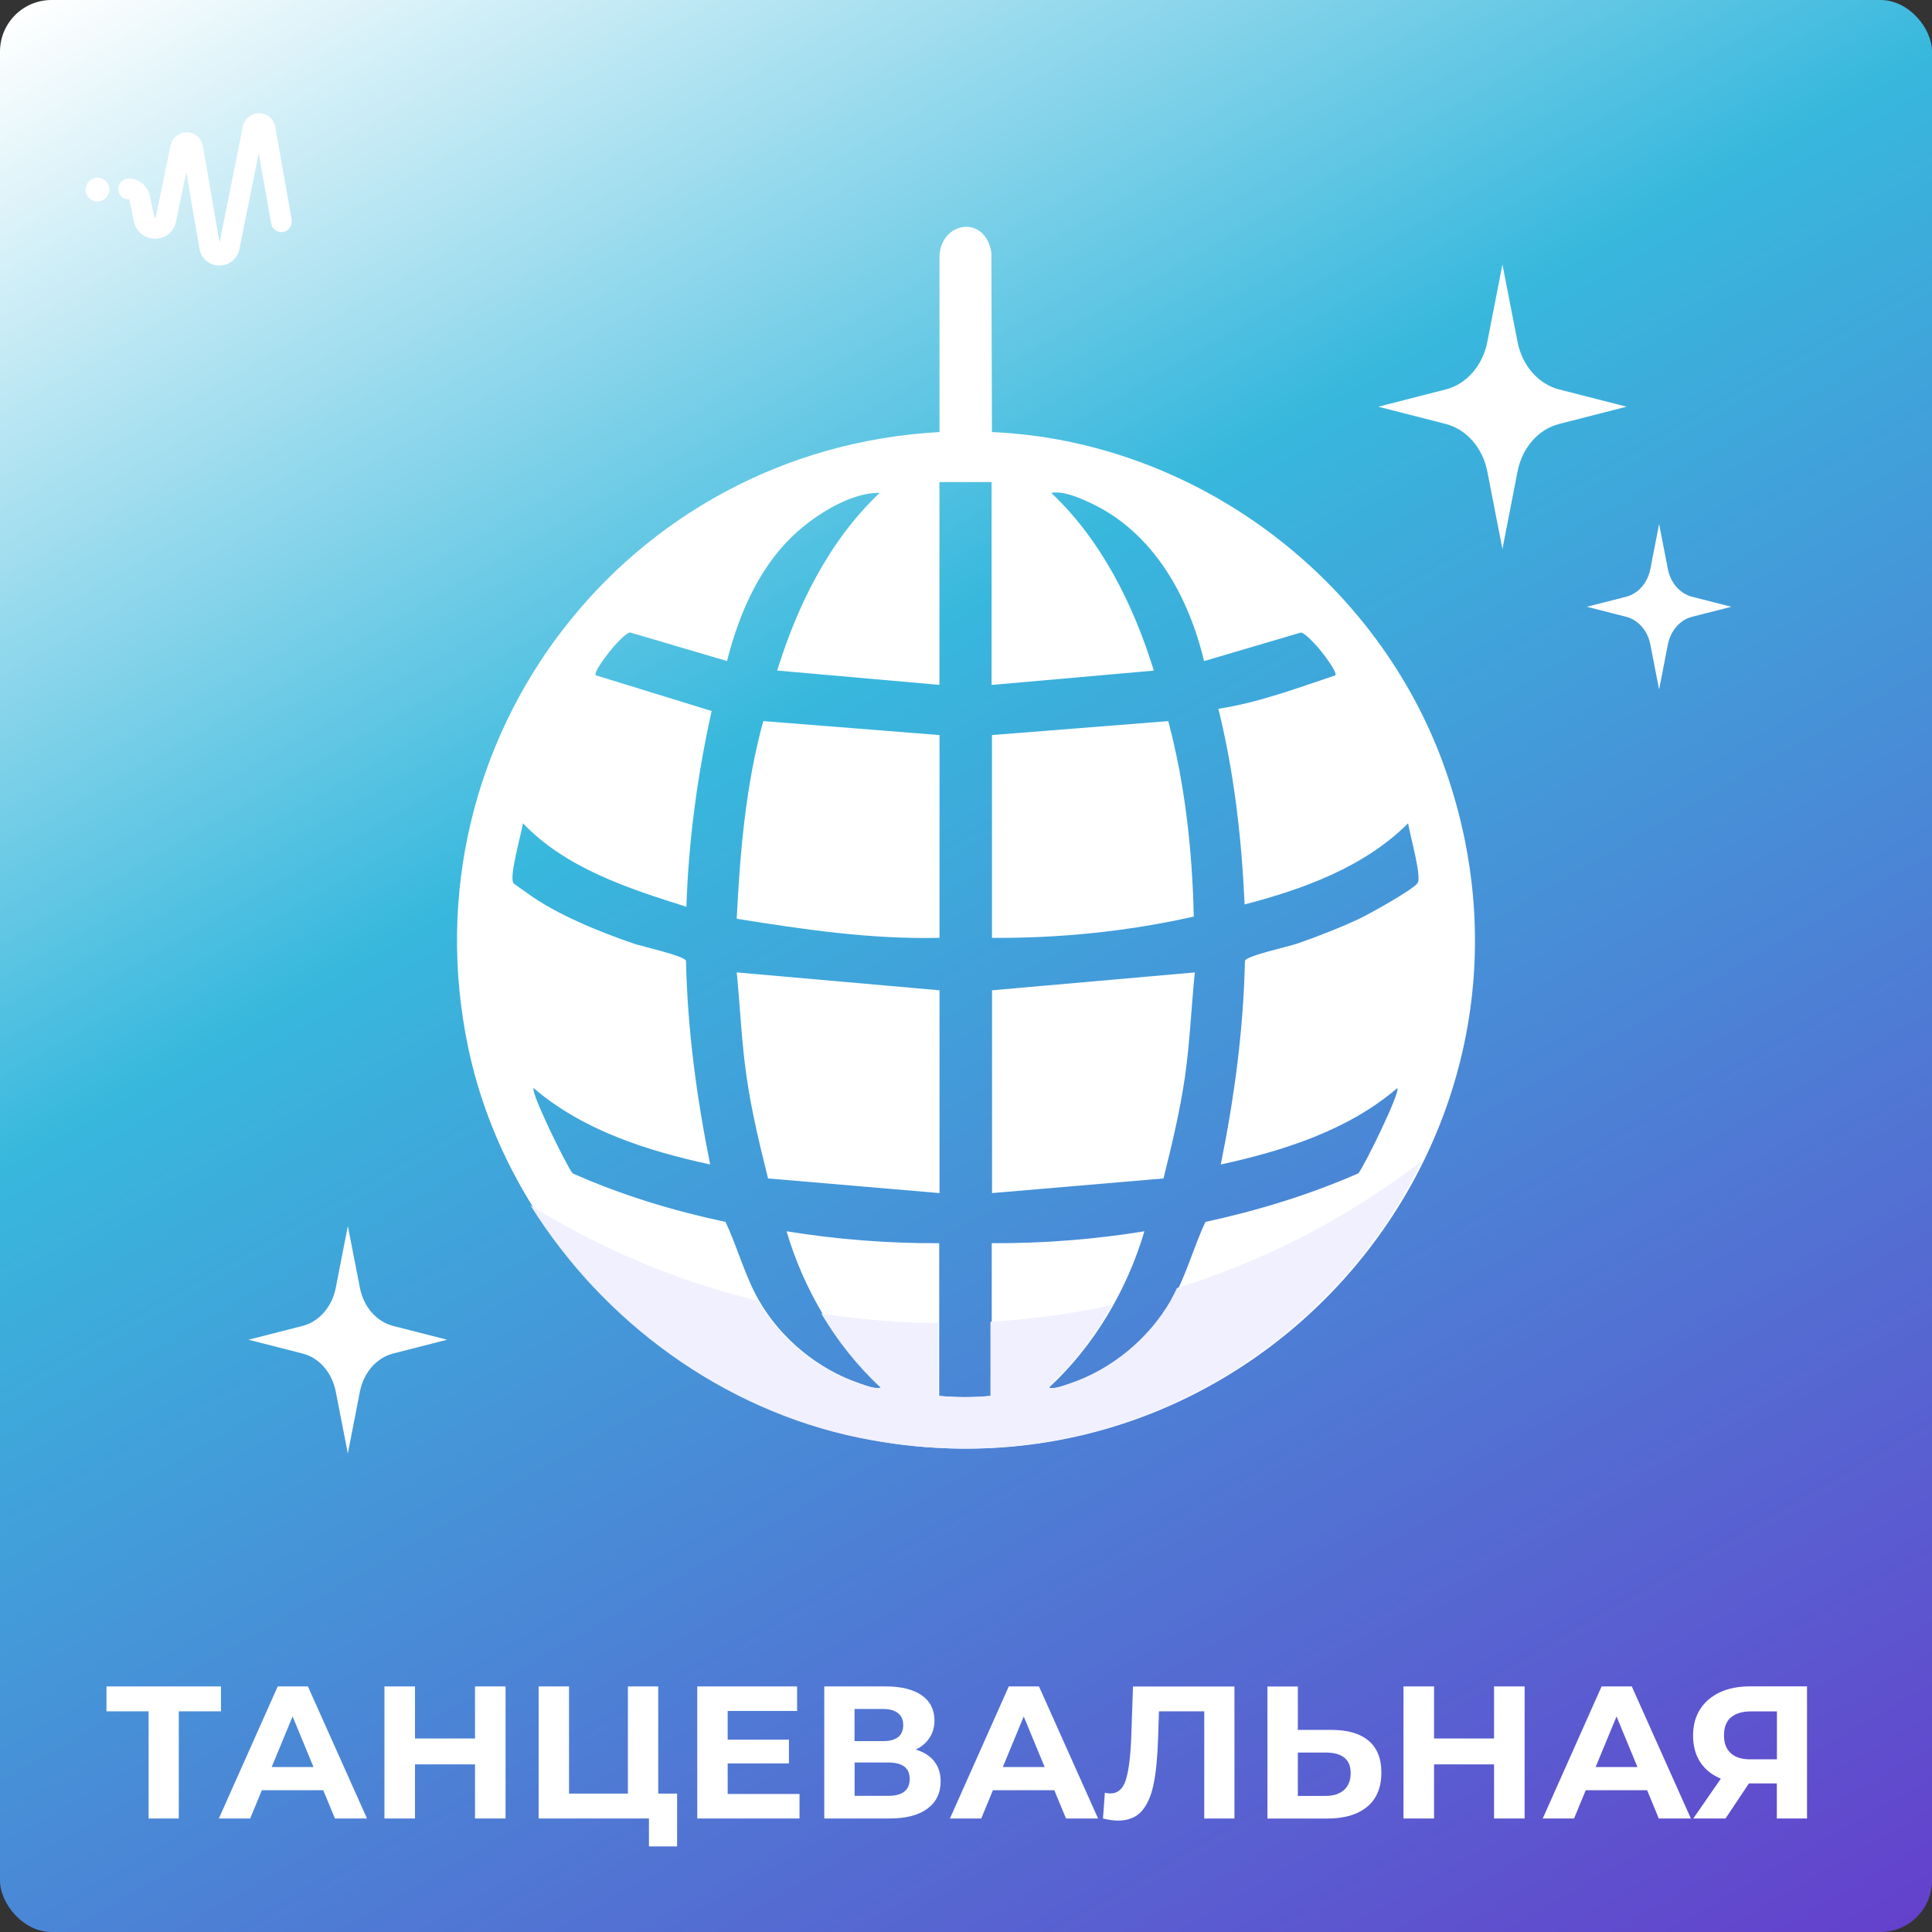 <?xml version="1.0" encoding="UTF-8"?>
<svg id="background" xmlns="http://www.w3.org/2000/svg" xmlns:xlink="http://www.w3.org/1999/xlink" viewBox="0 0 256 256">
  <rect x="0" y="0" width="256" height="256" fill="#333333" stroke="none"/>
  <defs>
    <linearGradient id="_Безымянный_градиент_5" data-name="Безымянный градиент 5" x1="41.82" y1="-21.26" x2="214.18" y2="277.26" gradientUnits="userSpaceOnUse">
      <stop offset="0" stop-color="#fff"/>
      <stop offset=".38" stop-color="#38b8dd"/>
      <stop offset="1" stop-color="#6441cc"/>
    </linearGradient>
  </defs>
  <rect width="256" height="256" rx="6.83" ry="6.83" style="fill: url(#_Безымянный_градиент_5);"/>
  <g>
    <path d="M29.29,226.76h-5.6v14.2h-4v-14.2h-5.58v-3.3h15.17v3.3Z" style="fill: #fff;"/>
    <path d="M42.82,237.21h-8.12l-1.55,3.75h-4.15l7.8-17.5h4l7.83,17.5h-4.25l-1.55-3.75ZM41.54,234.14l-2.77-6.7-2.77,6.7h5.55Z" style="fill: #fff;"/>
    <path d="M66.99,223.46v17.5h-4.05v-7.17h-7.95v7.17h-4.05v-17.5h4.05v6.9h7.95v-6.9h4.05Z" style="fill: #fff;"/>
    <path d="M89.72,237.66v7h-3.73v-3.7h-14.62v-17.5h4.03v14.2h7.8v-14.2h4.02v14.2h2.5Z" style="fill: #fff;"/>
    <path d="M105.94,237.71v3.25h-13.55v-17.5h13.23v3.25h-9.2v3.8h8.12v3.15h-8.12v4.05h9.52Z" style="fill: #fff;"/>
    <path d="M123.79,233.39c.57.72.85,1.6.85,2.65,0,1.55-.59,2.76-1.76,3.62-1.17.87-2.85,1.3-5.04,1.3h-8.62v-17.5h8.15c2.03,0,3.62.39,4.75,1.17,1.13.78,1.7,1.9,1.7,3.35,0,.87-.22,1.63-.65,2.29-.43.66-1.04,1.18-1.83,1.56,1.07.32,1.88.83,2.45,1.55ZM113.24,230.71h3.77c.88,0,1.55-.18,2-.54.45-.36.67-.89.67-1.59s-.23-1.21-.69-1.58c-.46-.37-1.12-.55-1.99-.55h-3.77v4.25ZM120.54,235.71c0-1.45-.95-2.17-2.85-2.17h-4.45v4.42h4.45c1.9,0,2.85-.75,2.85-2.25Z" style="fill: #fff;"/>
    <path d="M139.69,237.21h-8.12l-1.55,3.75h-4.15l7.8-17.5h4l7.83,17.5h-4.25l-1.55-3.75ZM138.42,234.14l-2.77-6.7-2.77,6.7h5.55Z" style="fill: #fff;"/>
    <path d="M163.57,223.46v17.5h-4v-14.2h-6l-.12,3.65c-.08,2.48-.28,4.5-.6,6.04-.32,1.54-.85,2.73-1.59,3.55-.74.83-1.78,1.24-3.11,1.24-.55,0-1.22-.09-2-.28l.25-3.42c.22.07.46.1.73.1.97,0,1.64-.57,2.02-1.71.38-1.14.62-2.93.73-5.36l.25-7.1h13.45Z" style="fill: #fff;"/>
    <path d="M181.33,230.64c1.14.95,1.71,2.36,1.71,4.23,0,1.98-.63,3.5-1.89,4.54-1.26,1.04-3.03,1.56-5.31,1.56h-7.9v-17.5h4.03v5.75h4.45c2.13,0,3.77.47,4.91,1.42ZM178.08,237.19c.59-.52.89-1.27.89-2.25,0-1.82-1.12-2.72-3.35-2.72h-3.65v5.75h3.65c1.05,0,1.87-.26,2.46-.78Z" style="fill: #fff;"/>
    <path d="M202.02,223.46v17.5h-4.05v-7.17h-7.95v7.17h-4.05v-17.5h4.05v6.9h7.95v-6.9h4.05Z" style="fill: #fff;"/>
    <path d="M218.24,237.21h-8.12l-1.55,3.75h-4.15l7.8-17.5h4l7.83,17.5h-4.25l-1.55-3.75ZM216.97,234.14l-2.77-6.7-2.77,6.7h5.55Z" style="fill: #fff;"/>
    <path d="M239.44,223.46v17.5h-4v-4.65h-3.7l-3.1,4.65h-4.27l3.65-5.28c-1.18-.48-2.09-1.21-2.73-2.19-.63-.97-.95-2.15-.95-3.51s.31-2.51.93-3.49c.62-.97,1.49-1.72,2.62-2.25,1.13-.52,2.47-.79,4-.79h7.55ZM229.35,227.56c-.61.53-.91,1.33-.91,2.38s.29,1.8.88,2.35,1.44.83,2.58.83h3.55v-6.35h-3.45c-1.15,0-2.03.27-2.64.8Z" style="fill: #fff;"/>
  </g>
  <g>
    <path d="M38.65,29.12l-2.18-12.32c-.18-1.05-1.06-1.79-2.13-1.8-1.05,0-1.95.74-2.16,1.75l-3.09,15.4-2.21-12.81c-.18-1.05-1.05-1.79-2.12-1.81-1.06,0-1.95.72-2.16,1.74l-1.96,9.5c-.01.07-.02.08-.1.08s-.09-.02-.1-.08l-.59-2.84c-.28-1.32-1.45-2.27-2.8-2.27-.76,0-1.38.62-1.38,1.38s.62,1.38,1.38,1.38c.05,0,.09.04.1.08l.59,2.84c.28,1.36,1.4,2.28,2.8,2.28h0c1.39,0,2.51-.92,2.79-2.28l1.35-6.55,1.75,10.16c.22,1.3,1.3,2.22,2.59,2.23.02,0,.04,0,.06,0,1.3,0,2.38-.89,2.64-2.16l2.56-12.74,1.65,9.34c.13.75.85,1.25,1.59,1.12.36-.06.68-.27.89-.57.21-.3.29-.67.23-1.03ZM29.09,34.76h0s0,0,0,0Z" style="fill: #fff;"/>
    <path d="M12.91,23.55c-.87,0-1.57.71-1.57,1.57s.71,1.58,1.57,1.58,1.58-.71,1.58-1.58-.71-1.57-1.58-1.57Z" style="fill: #fff;"/>
  </g>
  <g>
    <path d="M191.58,51.6c2.74-.7,4.89-3.16,5.5-6.31l2-10.26,2,10.26c.61,3.15,2.76,5.6,5.5,6.31l8.95,2.29-8.95,2.29c-2.74.7-4.89,3.16-5.5,6.31l-2,10.26-2-10.26c-.61-3.15-2.76-5.6-5.5-6.31l-8.95-2.29,8.95-2.29Z" style="fill: #fff;"/>
    <path d="M40.09,175.69c2.19-.56,3.91-2.53,4.4-5.04l1.6-8.2,1.6,8.2c.49,2.52,2.2,4.48,4.4,5.04l7.15,1.83-7.15,1.83c-2.19.56-3.91,2.53-4.4,5.04l-1.6,8.2-1.6-8.2c-.49-2.52-2.2-4.48-4.4-5.04l-7.15-1.83,7.15-1.83Z" style="fill: #fff;"/>
    <path d="M215.48,79.07c1.6-.41,2.84-1.84,3.2-3.67l1.16-5.97,1.16,5.97c.36,1.83,1.6,3.26,3.2,3.67l5.21,1.33-5.21,1.33c-1.6.41-2.84,1.84-3.2,3.67l-1.16,5.97-1.16-5.97c-.36-1.83-1.6-3.26-3.2-3.67l-5.21-1.33,5.21-1.33Z" style="fill: #fff;"/>
  </g>
  <g>
    <g>
      <path d="M131.44,57.25c26.92,1.18,51.2,19.4,60.08,44.73,17.45,49.76-25.99,99.08-77.48,88.54-25.46-5.21-46.67-26.26-52-51.7-8.57-40.93,20.97-79.3,62.45-81.57v-22.93c-.14-4.95,6.08-6.04,6.87-.86l.08,23.79ZM131.44,63.88h-6.96v26.87l-21.5-1.9c2.71-8.72,6.9-17.22,13.59-23.55-3.56-.05-7.74,2.47-10.44,4.74-5.29,4.46-8.12,10.98-9.8,17.55l-12.82-3.78c-.55.03-1.78,1.41-2.2,1.88-.47.52-2.73,3.37-2.37,3.79l15.36,4.73c-1.9,8.52-3.06,17.2-3.35,25.94-7.73-2.44-15.91-5.07-21.66-11.06-.21,1.42-1.83,6.99-1.27,7.9.13.2,1.46,1.06,1.83,1.34,3.85,2.84,9.62,5.16,14.15,6.71,1.14.39,6.67,1.6,6.9,2.27.19,9.1,1.41,18.09,3.2,26.99-8.3-1.8-16.86-4.51-23.39-10.12-.43.53,4.24,10.06,5.15,11.29,6.5,2.89,13.31,4.96,20.27,6.44,1.62,3.41,2.55,7.12,4.44,10.42,2.9,5.04,7.84,9.13,13.36,10.98.86.29,2.13.81,2.93.55-5.98-5.54-10.33-12.91-12.64-20.71,6.67,1.09,13.46,1.61,20.23,1.58v20.23c2.38.22,4.57.22,6.96,0v-20.23c6.77.03,13.56-.49,20.23-1.58-2.31,7.8-6.66,15.17-12.64,20.71.79.26,2.07-.26,2.93-.55,5.52-1.85,10.46-5.94,13.36-10.98,1.9-3.3,2.82-7,4.44-10.42,6.95-1.51,13.77-3.59,20.27-6.44.91-1.22,5.58-10.75,5.15-11.29-6.53,5.6-15.09,8.31-23.39,10.12,1.8-8.89,3.01-17.89,3.2-26.99.22-.67,5.76-1.88,6.9-2.27,2.64-.91,5.83-2.15,8.35-3.35,1.28-.61,7.09-3.83,7.64-4.7s-1.06-6.48-1.27-7.9c-5.73,5.76-13.91,8.75-21.66,10.75-.4-8.73-1.38-17.44-3.48-25.92,5.34-.82,10.41-2.73,15.49-4.43.36-.42-1.89-3.27-2.37-3.79-.43-.47-1.65-1.85-2.2-1.88l-12.82,3.78c-2.03-8.58-6.7-17.03-14.97-20.92-1.47-.69-3.69-1.68-5.27-1.37,6.69,6.33,10.89,14.83,13.59,23.55l-21.5,1.9v-26.87Z" style="fill: #fff;"/>
      <path d="M124.49,97.4v26.87c-9.03.21-17.99-1.1-26.87-2.53.44-8.81,1.18-17.68,3.52-26.19l23.36,1.85Z" style="fill: #fff;"/>
      <path d="M131.44,97.4l23.36-1.85c2.24,8.41,3.19,17.24,3.38,25.9-8.68,1.96-17.79,2.89-26.74,2.82v-26.87Z" style="fill: #fff;"/>
      <path d="M124.49,131.22v26.87l-22.72-1.94c-1.1-4.43-2.19-8.91-2.84-13.44-.67-4.6-.85-9.24-1.31-13.86l26.88,2.37Z" style="fill: #fff;"/>
      <path d="M131.44,131.22l26.88-2.37c-.47,4.62-.65,9.26-1.31,13.86-.66,4.53-1.74,9.01-2.84,13.44l-22.72,1.94v-26.87Z" style="fill: #fff;"/>
    </g>
    <path d="M155.12,172.33c-2.9,5.04-7.84,9.13-13.36,10.98-.86.29-2.13.81-2.93.55,3.39-3.13,6.23-6.87,8.49-10.92-5.23,1.14-10.6,1.88-16.08,2.2v9.82c-2.38.22-4.58.22-6.96,0v-9.65c-5.25-.04-10.42-.47-15.46-1.26,2.16,3.63,4.79,6.96,7.87,9.81-.79.26-2.07-.26-2.93-.55-5.51-1.85-10.43-5.92-13.33-10.94-10.8-2.63-20.94-6.94-30.13-12.65,9.64,15.49,25.52,27.1,43.53,30.79,32.51,6.66,61.81-10.56,74.6-36.69-9.63,7.4-20.59,13.17-32.47,16.85-.27.56-.54,1.11-.85,1.65Z" style="fill: #f0f0ff;"/>
  </g>
</svg>
